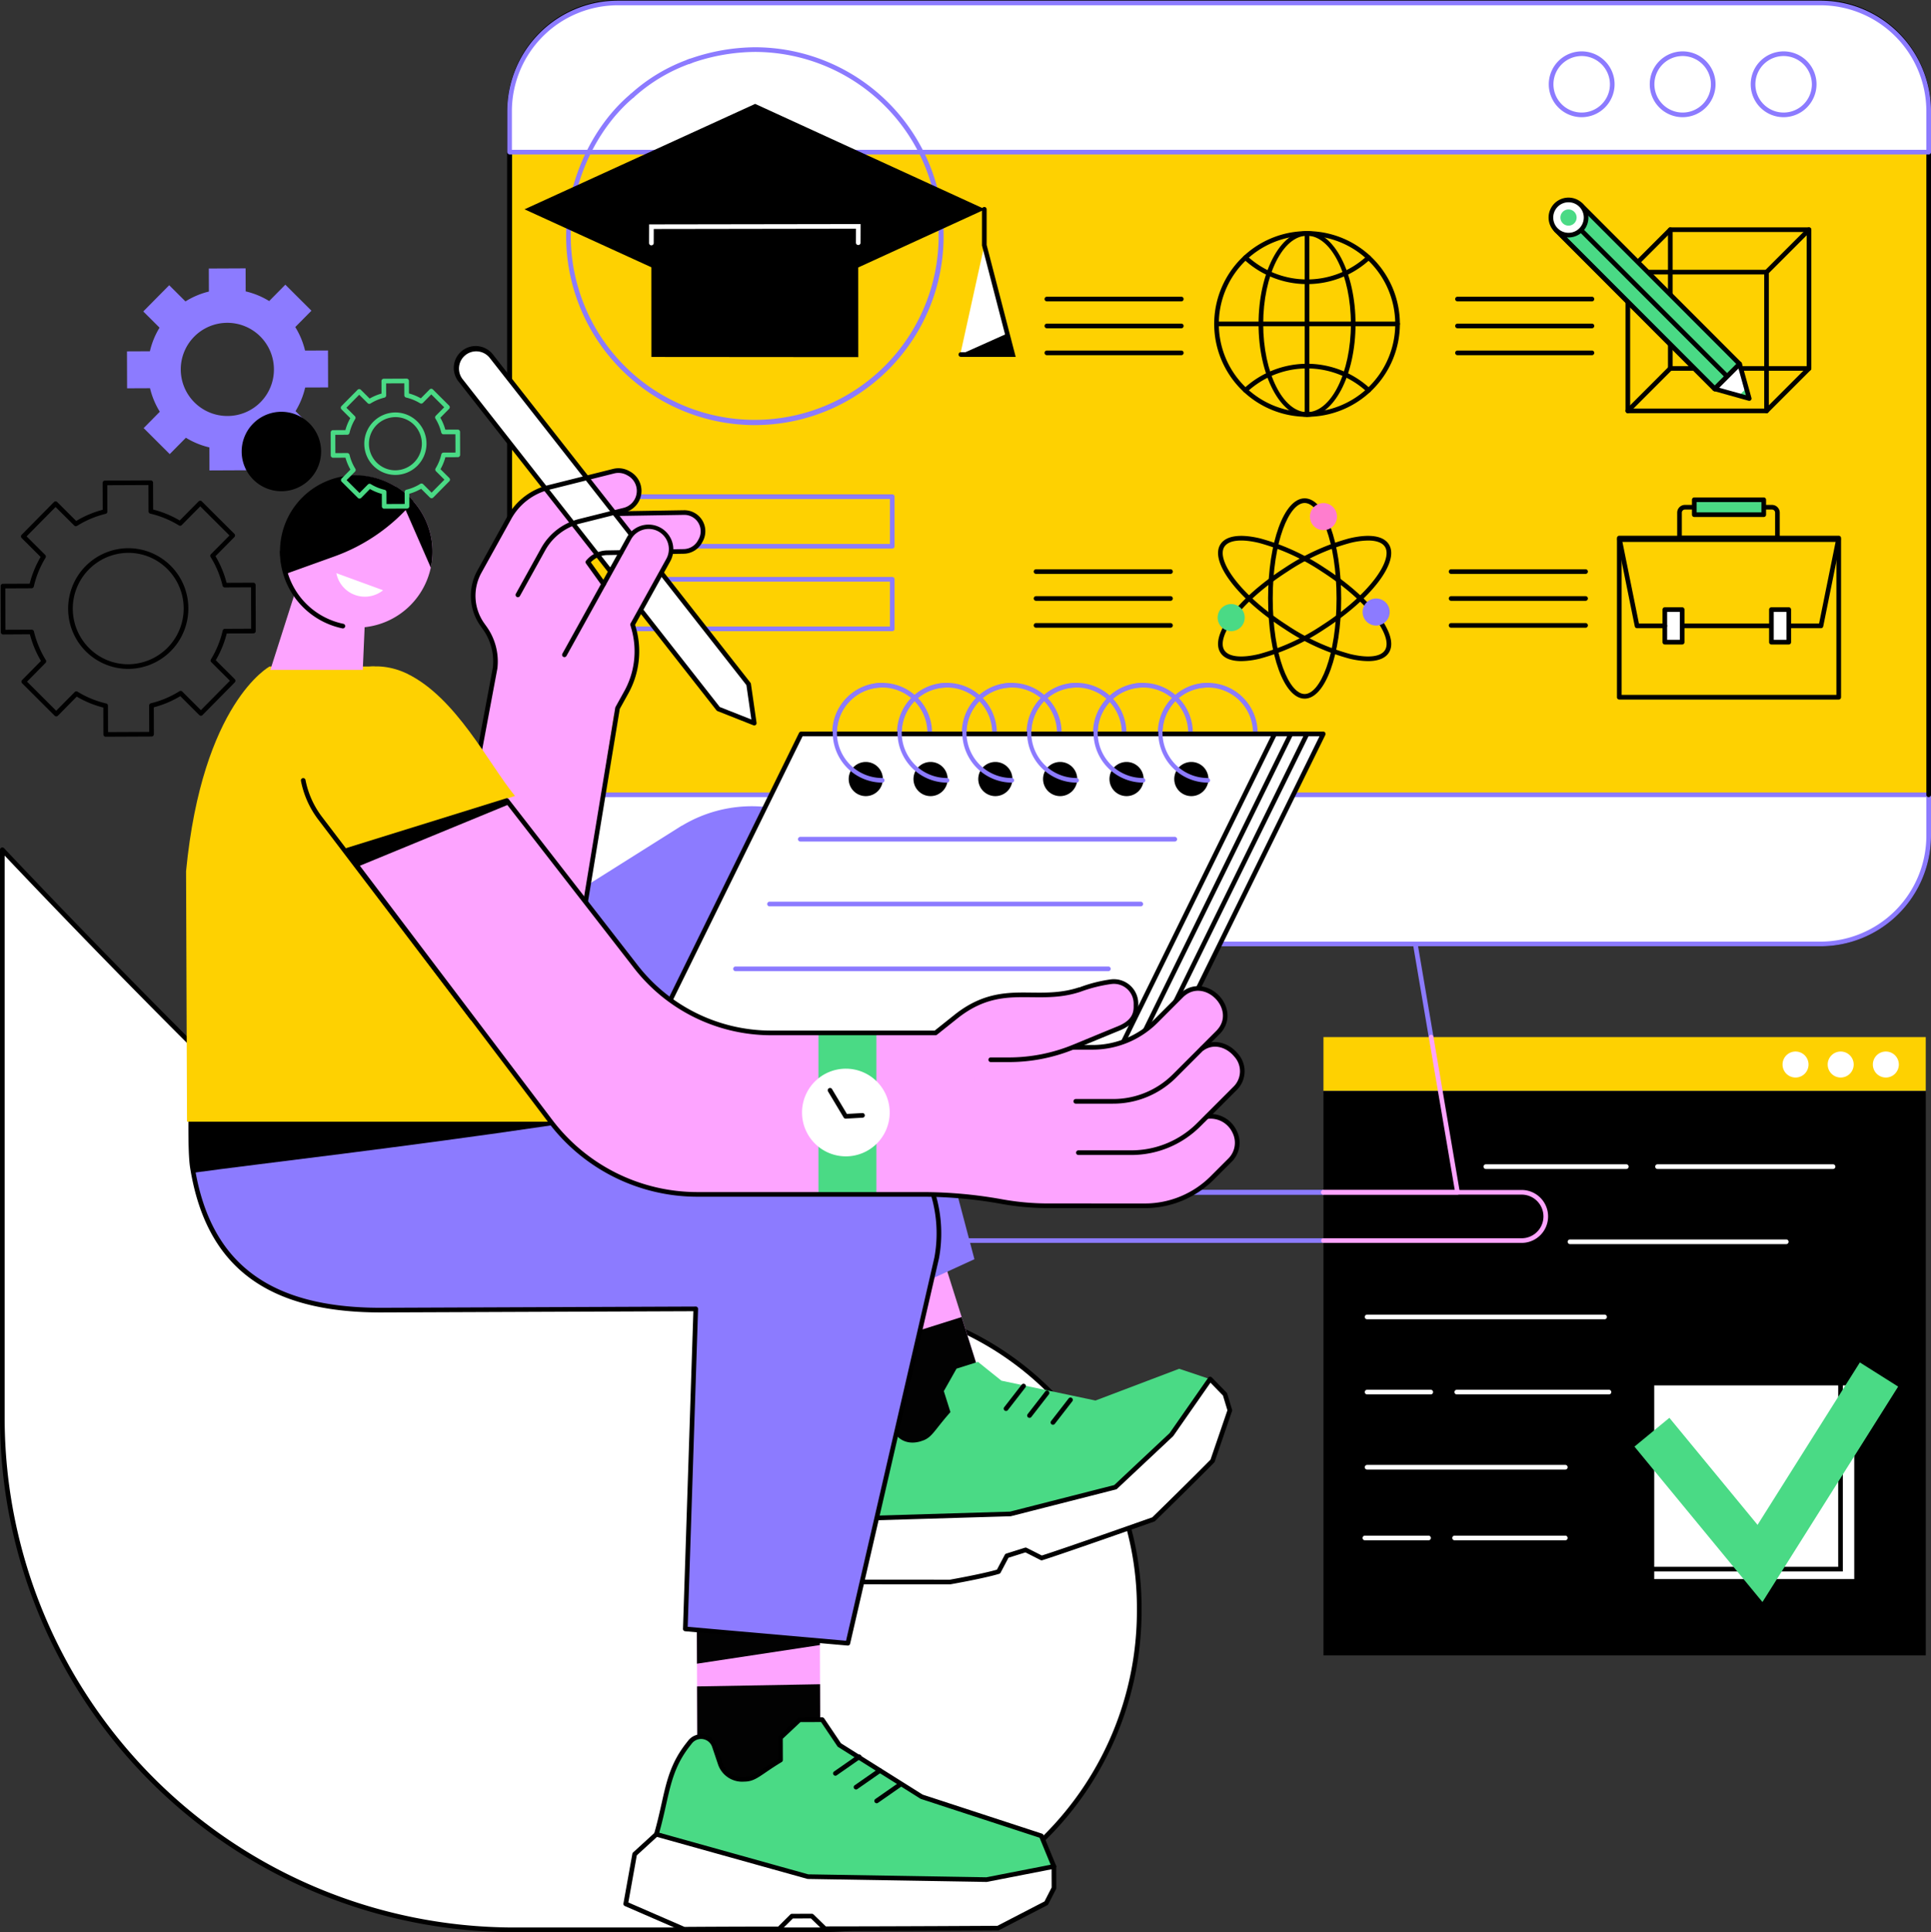 <svg id="img_manageAssignments" xmlns="http://www.w3.org/2000/svg" xmlns:xlink="http://www.w3.org/1999/xlink" width="440.932" height="441.14" viewBox="0 0 440.932 441.14">
  <rect x="0" y="0" width="440.932" height="441.14" fill="#333333" stroke="none"/>
  <defs>
    <clipPath id="clip-path">
      <rect id="Rectangle_2217" data-name="Rectangle 2217" width="440.932" height="441.14" fill="none"/>
    </clipPath>
  </defs>
  <g id="Group_5549" data-name="Group 5549" clip-path="url(#clip-path)">
    <path id="Path_20158" data-name="Path 20158" d="M.774,282.711V412.488a116.794,116.794,0,0,0,116.77,116.819H187.7a72.69,72.69,0,0,0,72.675-72.7v-.951a69.717,69.717,0,0,0-69.7-69.731H149.984a111.768,111.768,0,0,1-75.877-29.7C42.1,326.626.774,282.711.774,282.711" transform="translate(-0.243 -88.697)" fill="#fff"/>
    <path id="Path_20159" data-name="Path 20159" d="M187.463,529.595H117.3A117.326,117.326,0,0,1,0,412.245V282.468a.531.531,0,0,1,.918-.364c.413.439,41.68,44.241,73.308,73.482a110.937,110.937,0,0,0,75.517,29.562h40.693a70.327,70.327,0,0,1,70.233,70.262v.95a73.3,73.3,0,0,1-73.206,73.235M1.062,283.8V412.245A116.4,116.4,0,0,0,117.3,528.533h70.161a72.24,72.24,0,0,0,72.144-72.173v-.95a69.265,69.265,0,0,0-69.172-69.2H149.742a111.992,111.992,0,0,1-76.237-29.843C44.475,329.526,7.341,290.441,1.062,283.8" transform="translate(0 -88.454)"/>
    <path id="Path_20160" data-name="Path 20160" d="M194.251,215.761H468.9a24.7,24.7,0,0,0,24.7-24.7V25.472A24.7,24.7,0,0,0,468.9.773H194.251a24.7,24.7,0,0,0-24.7,24.7v165.59a24.7,24.7,0,0,0,24.7,24.7" transform="translate(-53.195 -0.243)" fill="#fed101"/>
    <path id="Path_20161" data-name="Path 20161" d="M468.655,216.049H194.009a25.259,25.259,0,0,1-25.23-25.23V25.23A25.259,25.259,0,0,1,194.009,0H468.655a25.259,25.259,0,0,1,25.23,25.23v165.59a25.258,25.258,0,0,1-25.23,25.23M194.009,1.062A24.2,24.2,0,0,0,169.841,25.23v165.59a24.2,24.2,0,0,0,24.169,24.169H468.655a24.2,24.2,0,0,0,24.169-24.169V25.23A24.2,24.2,0,0,0,468.655,1.062Z" transform="translate(-52.952)"/>
    <path id="Path_20162" data-name="Path 20162" d="M434.95,371.041H326.088a.531.531,0,0,1-.524-.62l9.632-56.707a.532.532,0,0,1,.524-.442h89.6a.532.532,0,0,1,.524.442l9.633,56.707a.532.532,0,0,1-.524.62M326.717,369.98h107.6l-9.453-55.645h-88.7Z" transform="translate(-102.14 -98.286)" fill="#8c7bff"/>
    <path id="Path_20163" data-name="Path 20163" d="M440.386,407.985H302.227a6.04,6.04,0,0,1,0-12.081H440.386a6.04,6.04,0,0,1,0,12.081M302.227,396.966a4.979,4.979,0,0,0,0,9.958H440.386a4.979,4.979,0,0,0,0-9.958Z" transform="translate(-92.928 -124.21)" fill="#8c7bff"/>
    <path id="Path_20164" data-name="Path 20164" d="M493.516,264.425H169.576l-.024.055v9.295a24.7,24.7,0,0,0,24.694,24.7H468.9a24.7,24.7,0,0,0,24.694-24.7v-9.35Z" transform="translate(-53.195 -82.96)" fill="#fff"/>
    <path id="Path_20165" data-name="Path 20165" d="M468.66,298.766H194a25.258,25.258,0,0,1-25.225-25.235v-9.295a.532.532,0,0,1,.044-.211l.024-.056a.531.531,0,0,1,.487-.319H493.354a.531.531,0,0,1,.53.531v9.35a25.258,25.258,0,0,1-25.225,25.235M169.841,264.713v8.819A24.2,24.2,0,0,0,194,297.705H468.66a24.2,24.2,0,0,0,24.164-24.174v-8.819Z" transform="translate(-52.952 -82.717)" fill="#8c7bff"/>
    <path id="Path_20166" data-name="Path 20166" d="M403.4,288.751a4.918,4.918,0,1,1,4.909-4.918,4.919,4.919,0,0,1-4.909,4.918m0-8.775a3.856,3.856,0,1,0,3.847,3.856,3.856,3.856,0,0,0-3.847-3.856" transform="translate(-125.023 -87.506)"/>
    <path id="Path_20167" data-name="Path 20167" d="M493.354,182a.53.53,0,0,1-.53-.53V25.235A24.2,24.2,0,0,0,468.66,1.062H194a24.2,24.2,0,0,0-24.163,24.174v156.23a.531.531,0,0,1-1.062,0V25.235A25.259,25.259,0,0,1,194,0H468.66a25.259,25.259,0,0,1,25.225,25.235v156.23a.53.53,0,0,1-.53.53" transform="translate(-52.952)"/>
    <path id="Path_20168" data-name="Path 20168" d="M493.516,35.04H169.576l-.024-.055V25.691A24.7,24.7,0,0,1,194.246.986H468.9a24.7,24.7,0,0,1,24.694,24.7v9.35Z" transform="translate(-53.195 -0.309)" fill="#fff"/>
    <path id="Path_20169" data-name="Path 20169" d="M493.354,35.329H169.334a.531.531,0,0,1-.487-.319l-.024-.056a.532.532,0,0,1-.044-.211V25.448A25.259,25.259,0,0,1,194,.213H468.66a25.259,25.259,0,0,1,25.225,25.235V34.8a.531.531,0,0,1-.53.531M169.841,34.267H492.824V25.448A24.2,24.2,0,0,0,468.66,1.275H194a24.2,24.2,0,0,0-24.163,24.174Z" transform="translate(-52.952 -0.067)" fill="#8c7bff"/>
    <path id="Path_20170" data-name="Path 20170" d="M210.146,28.475a.531.531,0,0,1-.352-.929,39.471,39.471,0,0,1,13.5-8.009.531.531,0,1,1,.366,1A38.471,38.471,0,0,0,210.5,28.342a.529.529,0,0,1-.351.133" transform="translate(-65.764 -6.119)" fill="#8c7bff"/>
    <path id="Path_20171" data-name="Path 20171" d="M231.432,102a43.144,43.144,0,0,1-43.059-43.132c0-12.233,5.8-25,14.768-32.516a.531.531,0,0,1,.682.814c-8.741,7.325-14.389,19.769-14.389,31.7a42,42,0,1,0,42-42.071,44.7,44.7,0,0,0-14.973,2.751.531.531,0,1,1-.365-1,45.779,45.779,0,0,1,15.338-2.816,43.132,43.132,0,0,1,0,86.264" transform="translate(-59.1 -4.938)" fill="#8c7bff"/>
    <path id="Path_20172" data-name="Path 20172" d="M279.7,58.631,227.191,82.7,174.53,58.631l52.662-24.067Z" transform="translate(-54.757 -10.844)"/>
    <path id="Path_20173" data-name="Path 20173" d="M263.983,105.2l-47.235-.038-.019-29.738,47.235.038Z" transform="translate(-67.996 -23.663)"/>
    <path id="Path_20174" data-name="Path 20174" d="M331.484,106.543H319.517l5.5-24.963Z" transform="translate(-100.245 -25.595)" fill="#fff"/>
    <path id="Path_20175" data-name="Path 20175" d="M331.99,103.083H319.474a.531.531,0,0,1,0-1.062h11.145L324.3,77.657V69.391a.531.531,0,1,1,1.062,0v8.13Z" transform="translate(-100.065 -21.604)"/>
    <path id="Path_20176" data-name="Path 20176" d="M330.265,110.941l-10.747,4.814h11.966Z" transform="translate(-100.245 -34.806)"/>
    <path id="Path_20177" data-name="Path 20177" d="M216.492,79.408h0a.531.531,0,0,1-.529-.533l.013-4.258,48.3-.075-.013,4.263a.531.531,0,0,1-.531.529h0a.53.53,0,0,1-.529-.532l.01-3.2-46.173.071-.01,3.2a.53.53,0,0,1-.53.529" transform="translate(-67.755 -23.387)" fill="#fff"/>
    <path id="Path_20178" data-name="Path 20178" d="M580.948,176.1H558.591a.53.53,0,0,1-.531-.53v-5.815a1.777,1.777,0,0,1,1.775-1.775h2.127a.53.53,0,1,1,0,1.061h-2.127a.714.714,0,0,0-.714.714v5.284h21.3v-5.284a.714.714,0,0,0-.714-.714h-1.88a.53.53,0,1,1,0-1.061h1.88a1.777,1.777,0,0,1,1.775,1.775v5.815a.53.53,0,0,1-.531.53" transform="translate(-175.085 -52.702)"/>
    <path id="Path_20179" data-name="Path 20179" d="M588.662,215.8H538.552a.531.531,0,0,1-.531-.53V179.278a.531.531,0,0,1,.531-.53h50.109a.531.531,0,0,1,.531.53v35.991a.531.531,0,0,1-.531.53m-49.579-1.061h49.049V179.81H539.083Z" transform="translate(-168.798 -56.08)"/>
    <path id="Path_20180" data-name="Path 20180" d="M579.853,208.519H559.478a.531.531,0,0,1,0-1.062h20.374a.531.531,0,0,1,0,1.062" transform="translate(-175.363 -65.087)"/>
    <rect id="Rectangle_2206" data-name="Rectangle 2206" width="3.965" height="7.436" transform="translate(380.151 139.183)" fill="#fff"/>
    <path id="Path_20181" data-name="Path 20181" d="M584.606,199.352h-7.353a.531.531,0,0,1,0-1.062h6.919l3.842-18.99H539.2l3.842,18.99h5.907a.531.531,0,0,1,0,1.062h-6.341a.531.531,0,0,1-.52-.425l-4.056-20.052a.53.53,0,0,1,.52-.635h50.11a.531.531,0,0,1,.52.635l-4.057,20.052a.531.531,0,0,1-.52.425" transform="translate(-168.798 -55.92)"/>
    <path id="Path_20182" data-name="Path 20182" d="M557.666,210.537H553.7a.53.53,0,0,1-.53-.53V202.57a.53.53,0,0,1,.53-.53h3.965a.531.531,0,0,1,.531.53v7.436a.531.531,0,0,1-.531.53m-3.433-1.061h2.9V203.1h-2.9Z" transform="translate(-173.551 -63.388)"/>
    <rect id="Rectangle_2207" data-name="Rectangle 2207" width="3.965" height="7.436" transform="translate(404.49 139.183)" fill="#fff"/>
    <rect id="Rectangle_2208" data-name="Rectangle 2208" width="15.862" height="3.407" transform="translate(386.878 114.105)" fill="#4ada85"/>
    <path id="Path_20183" data-name="Path 20183" d="M593.133,210.537h-3.965a.53.53,0,0,1-.53-.53V202.57a.53.53,0,0,1,.53-.53h3.965a.53.53,0,0,1,.531.53v7.436a.53.53,0,0,1-.531.53m-3.434-1.061h2.9V203.1h-2.9Z" transform="translate(-184.678 -63.388)"/>
    <path id="Path_20184" data-name="Path 20184" d="M579.367,169.966H563.505a.531.531,0,0,1-.531-.531v-3.407a.531.531,0,0,1,.531-.53h15.862a.53.53,0,0,1,.53.53v3.407a.531.531,0,0,1-.53.531M564.036,168.9h14.8v-2.346h-14.8Z" transform="translate(-176.626 -51.923)"/>
    <path id="Path_20185" data-name="Path 20185" d="M513.295,190.454h-30.7a.531.531,0,0,1,0-1.062h30.7a.531.531,0,0,1,0,1.062" transform="translate(-151.241 -59.419)"/>
    <path id="Path_20186" data-name="Path 20186" d="M513.295,199.406h-30.7a.531.531,0,0,1,0-1.062h30.7a.531.531,0,0,1,0,1.062" transform="translate(-151.241 -62.228)"/>
    <path id="Path_20187" data-name="Path 20187" d="M513.295,208.359h-30.7a.531.531,0,0,1,0-1.062h30.7a.531.531,0,0,1,0,1.062" transform="translate(-151.241 -65.037)"/>
    <path id="Path_20188" data-name="Path 20188" d="M573.074,122.5H541.4a.531.531,0,0,1-.531-.53V90.293a.531.531,0,0,1,.531-.53h31.671a.531.531,0,0,1,.531.53v31.679a.531.531,0,0,1-.531.53m-31.141-1.062h30.61V90.824h-30.61Z" transform="translate(-169.692 -28.162)"/>
    <path id="Path_20189" data-name="Path 20189" d="M587.2,108.379H555.523a.531.531,0,0,1-.531-.531V76.169a.53.53,0,0,1,.531-.53H587.2a.53.53,0,0,1,.531.53v31.679a.531.531,0,0,1-.531.531m-31.141-1.062h30.61V76.7h-30.61Z" transform="translate(-174.122 -23.731)"/>
    <path id="Path_20190" data-name="Path 20190" d="M587.553,86.394a.531.531,0,0,1-.375-.906l9.69-9.693a.531.531,0,0,1,.751.75l-9.69,9.693a.53.53,0,0,1-.375.156" transform="translate(-184.171 -23.731)"/>
    <path id="Path_20191" data-name="Path 20191" d="M587.553,132.554a.531.531,0,0,1-.375-.906l9.69-9.692a.531.531,0,0,1,.751.75l-9.69,9.692a.53.53,0,0,1-.375.156" transform="translate(-184.171 -38.213)"/>
    <path id="Path_20192" data-name="Path 20192" d="M541.4,86.394a.531.531,0,0,1-.375-.906l9.69-9.693a.531.531,0,0,1,.751.75l-9.69,9.693a.53.53,0,0,1-.375.156" transform="translate(-169.692 -23.731)"/>
    <path id="Path_20193" data-name="Path 20193" d="M541.4,132.554a.531.531,0,0,1-.375-.906l9.69-9.692a.531.531,0,0,1,.751.75l-9.69,9.692a.53.53,0,0,1-.375.156" transform="translate(-169.692 -38.213)"/>
    <rect id="Rectangle_2209" data-name="Rectangle 2209" width="8.033" height="51.277" transform="translate(355.314 52.512) rotate(-44.979)" fill="#4ada85"/>
    <path id="Path_20194" data-name="Path 20194" d="M553.751,110.486h0a.532.532,0,0,1-.375-.156L517.14,74.049a.53.53,0,0,1,0-.751l5.682-5.677a.532.532,0,0,1,.375-.156h0a.532.532,0,0,1,.375.156L559.81,103.9a.531.531,0,0,1,0,.75l-5.683,5.679a.531.531,0,0,1-.375.156M518.266,73.674l35.486,35.53,4.932-4.928L523.2,68.746Z" transform="translate(-162.198 -21.166)"/>
    <path id="Path_20195" data-name="Path 20195" d="M553.752,113.081a.532.532,0,0,1-.376-.156L517.14,76.645a.531.531,0,0,1,.752-.751l36.237,36.281a.531.531,0,0,1-.376.906" transform="translate(-162.198 -23.762)"/>
    <path id="Path_20196" data-name="Path 20196" d="M557.892,108.944a.532.532,0,0,1-.376-.156L521.28,72.508a.531.531,0,1,1,.751-.751l36.237,36.281a.531.531,0,0,1-.376.906" transform="translate(-163.497 -22.464)"/>
    <path id="Path_20197" data-name="Path 20197" d="M570.561,126.784l5.683-5.678,2.187,7.874Z" transform="translate(-179.007 -37.995)" fill="#fff"/>
    <path id="Path_20198" data-name="Path 20198" d="M578.607,130.85l1.7-1.694.653,2.35Z" transform="translate(-181.531 -40.521)" fill="#4ada85"/>
    <path id="Path_20199" data-name="Path 20199" d="M522.9,67.7a4.017,4.017,0,1,0,0,5.681,4.015,4.015,0,0,0,0-5.681" transform="translate(-161.903 -20.87)" fill="#fff"/>
    <path id="Path_20200" data-name="Path 20200" d="M519.822,74.844h0a4.548,4.548,0,0,1,0-9.1h0a4.548,4.548,0,0,1,0,9.1m0-8.034a3.486,3.486,0,0,0,0,6.972h0a3.486,3.486,0,0,0,0-6.972Z" transform="translate(-161.662 -20.628)"/>
    <path id="Path_20201" data-name="Path 20201" d="M522.362,70.222a1.849,1.849,0,1,0,0,2.615,1.848,1.848,0,0,0,0-2.615" transform="translate(-162.894 -21.861)" fill="#4ada85"/>
    <path id="Path_20202" data-name="Path 20202" d="M578.188,129.268a.53.53,0,0,1-.142-.019l-7.871-2.2a.53.53,0,0,1-.233-.887l5.682-5.678a.531.531,0,0,1,.887.233L578.7,128.6a.531.531,0,0,1-.512.673m-6.852-2.993,6.089,1.7-1.692-6.093Z" transform="translate(-178.764 -37.753)"/>
    <path id="Path_20203" data-name="Path 20203" d="M515.418,99.781h-30.7a.531.531,0,0,1,0-1.062h30.7a.531.531,0,0,1,0,1.062" transform="translate(-151.907 -30.972)"/>
    <path id="Path_20204" data-name="Path 20204" d="M515.418,108.734h-30.7a.531.531,0,0,1,0-1.062h30.7a.531.531,0,0,1,0,1.062" transform="translate(-151.907 -33.781)"/>
    <path id="Path_20205" data-name="Path 20205" d="M515.418,117.687h-30.7a.531.531,0,0,1,0-1.062h30.7a.531.531,0,0,1,0,1.062" transform="translate(-151.907 -36.59)"/>
    <path id="Path_20206" data-name="Path 20206" d="M430.287,211.532c-4.681,0-8.347-10.046-8.347-22.87s3.666-22.869,8.347-22.869,8.347,10.046,8.347,22.869-3.666,22.87-8.347,22.87m0-44.677c-3.519,0-7.286,8.763-7.286,21.807s3.768,21.808,7.286,21.808,7.286-8.763,7.286-21.808-3.768-21.807-7.286-21.807" transform="translate(-132.379 -52.016)"/>
    <path id="Path_20207" data-name="Path 20207" d="M439.539,206.879a18.77,18.77,0,0,1-4.315-.581,50.175,50.175,0,0,1-14.68-6.7c-10.779-6.944-17.238-15.466-14.7-19.4,1.261-1.959,4.48-2.432,9.061-1.335a50.177,50.177,0,0,1,14.681,6.7c10.779,6.944,17.238,15.466,14.7,19.4-.816,1.269-2.453,1.915-4.747,1.915m-18.42-8.169a49.129,49.129,0,0,0,14.353,6.557c4.049.971,6.937.652,7.922-.877,1.905-2.959-3.421-10.872-14.386-17.934a49.1,49.1,0,0,0-14.353-6.557c-4.051-.972-6.937-.653-7.921.876-1.905,2.959,3.421,10.872,14.386,17.935" transform="translate(-127.155 -55.935)"/>
    <path id="Path_20208" data-name="Path 20208" d="M410.587,206.878c-2.295,0-3.93-.646-4.747-1.915-2.535-3.935,3.923-12.457,14.7-19.4a50.183,50.183,0,0,1,14.68-6.7c4.581-1.1,7.8-.626,9.062,1.335,2.534,3.936-3.924,12.458-14.7,19.4a50.157,50.157,0,0,1-14.681,6.7,18.751,18.751,0,0,1-4.315.58m28.964-27.533a17.815,17.815,0,0,0-4.08.553,49.1,49.1,0,0,0-14.353,6.557c-10.965,7.063-16.291,14.976-14.386,17.935.985,1.528,3.873,1.848,7.922.876a49.1,49.1,0,0,0,14.353-6.557c10.965-7.063,16.291-14.976,14.386-17.935-.609-.946-1.948-1.429-3.842-1.429M429.3,199.156h0Z" transform="translate(-127.155 -55.935)"/>
    <path id="Path_20209" data-name="Path 20209" d="M442.04,170.463a3.089,3.089,0,1,1-3.089-3.09,3.089,3.089,0,0,1,3.089,3.09" transform="translate(-136.746 -52.511)" fill="#ff7dce"/>
    <path id="Path_20210" data-name="Path 20210" d="M411.338,204.062a3.089,3.089,0,1,1-3.089-3.09,3.089,3.089,0,0,1,3.089,3.09" transform="translate(-127.114 -63.053)" fill="#4ada85"/>
    <path id="Path_20211" data-name="Path 20211" d="M459.57,202.208a3.089,3.089,0,1,1-3.089-3.09,3.089,3.089,0,0,1,3.089,3.09" transform="translate(-142.246 -62.471)" fill="#8c7bff"/>
    <path id="Path_20212" data-name="Path 20212" d="M375.189,190.454h-30.7a.531.531,0,0,1,0-1.062h30.7a.531.531,0,0,1,0,1.062" transform="translate(-107.912 -59.419)"/>
    <path id="Path_20213" data-name="Path 20213" d="M375.189,199.406h-30.7a.531.531,0,0,1,0-1.062h30.7a.531.531,0,0,1,0,1.062" transform="translate(-107.912 -62.228)"/>
    <path id="Path_20214" data-name="Path 20214" d="M375.189,208.359h-30.7a.531.531,0,0,1,0-1.062h30.7a.531.531,0,0,1,0,1.062" transform="translate(-107.912 -65.037)"/>
    <path id="Path_20215" data-name="Path 20215" d="M425.206,119.282a21.2,21.2,0,1,1,21.2-21.2,21.228,21.228,0,0,1-21.2,21.2m0-41.347a20.142,20.142,0,1,0,20.142,20.142,20.165,20.165,0,0,0-20.142-20.142" transform="translate(-126.751 -24.118)"/>
    <path id="Path_20216" data-name="Path 20216" d="M429.838,119.282c-6.106,0-11.073-9.512-11.073-21.2s4.967-21.2,11.073-21.2,11.073,9.512,11.073,21.2-4.967,21.2-11.073,21.2m0-41.347c-5.52,0-10.011,9.035-10.011,20.142s4.491,20.142,10.011,20.142,10.012-9.036,10.012-20.142-4.492-20.142-10.012-20.142" transform="translate(-131.382 -24.118)"/>
    <path id="Path_20217" data-name="Path 20217" d="M428.228,91.507A21.13,21.13,0,0,1,413.8,85.844a.53.53,0,0,1,.722-.778,20.143,20.143,0,0,0,27.405,0,.531.531,0,0,1,.723.778,21.131,21.131,0,0,1-14.425,5.663" transform="translate(-129.773 -26.644)"/>
    <path id="Path_20218" data-name="Path 20218" d="M414.164,127.611a.531.531,0,0,1-.361-.92,21.2,21.2,0,0,1,28.85,0,.531.531,0,0,1-.723.778,20.144,20.144,0,0,0-27.405,0,.528.528,0,0,1-.361.142" transform="translate(-129.773 -37.971)"/>
    <path id="Path_20219" data-name="Path 20219" d="M445.879,108.06H404.533a.531.531,0,1,1,0-1.062h41.346a.531.531,0,0,1,0,1.062" transform="translate(-126.751 -33.569)"/>
    <path id="Path_20220" data-name="Path 20220" d="M434.658,119.282a.53.53,0,0,1-.531-.53V77.405a.53.53,0,1,1,1.061,0v41.347a.53.53,0,0,1-.53.53" transform="translate(-136.202 -24.118)"/>
    <path id="Path_20221" data-name="Path 20221" d="M378.789,99.781h-30.7a.531.531,0,0,1,0-1.062h30.7a.531.531,0,0,1,0,1.062" transform="translate(-109.041 -30.972)"/>
    <path id="Path_20222" data-name="Path 20222" d="M378.789,108.734h-30.7a.531.531,0,0,1,0-1.062h30.7a.531.531,0,0,1,0,1.062" transform="translate(-109.041 -33.781)"/>
    <path id="Path_20223" data-name="Path 20223" d="M378.789,117.687h-30.7a.531.531,0,0,1,0-1.062h30.7a.531.531,0,0,1,0,1.062" transform="translate(-109.041 -36.59)"/>
    <path id="Path_20224" data-name="Path 20224" d="M268.526,176.847H207.034a.531.531,0,0,1-.53-.531V164.99a.53.53,0,0,1,.53-.53h61.492a.53.53,0,0,1,.53.53v11.325a.531.531,0,0,1-.53.531m-60.961-1.062H268V165.522h-60.43Z" transform="translate(-64.788 -51.597)" fill="#8c7bff"/>
    <path id="Path_20225" data-name="Path 20225" d="M268.526,204.334H207.034a.53.53,0,0,1-.53-.53V192.478a.531.531,0,0,1,.53-.531h61.492a.531.531,0,0,1,.53.531V203.8a.53.53,0,0,1-.53.53m-60.961-1.062H268V193.009h-60.43Z" transform="translate(-64.788 -60.221)" fill="#8c7bff"/>
    <rect id="Rectangle_2210" data-name="Rectangle 2210" width="25.9" height="54.717" transform="translate(186.284 281.228) rotate(-17.516)" fill="#fda4ff"/>
    <path id="Path_20226" data-name="Path 20226" d="M299.764,409.848l-21.918,16.627-6.378-20.25,24.7-7.795Z" transform="translate(-85.17 -125.003)" fill="#020202"/>
    <rect id="Rectangle_2211" data-name="Rectangle 2211" width="25.901" height="26.121" transform="translate(194.882 308.5) rotate(-17.516)" fill="#020202"/>
    <path id="Path_20227" data-name="Path 20227" d="M284.244,488.87c-.2-9.131-1.97-14.142.828-21.471l.244-.64a3.157,3.157,0,0,1,5.507-.727l2.464,3.4c2.394,3.307,6.133,1.7,6.188,1.7,2.307-.728,2.731-2.321,6.5-6.57l-1.508-4.789,2.9-5.134,4.894-1.545,5.356,4.294,21.479,4.531,19.114-7.252,7.062,2.372-1.864,9.35-22,21.78-22.585,2.188Z" transform="translate(-88.948 -142.155)" fill="#4ada85"/>
    <path id="Path_20228" data-name="Path 20228" d="M279.714,496.383l3.339-5.721L318.47,489.6l23.981-6.112,12.788-12,8.846-12.689,3.388,3.482,1.109,3.66L364.624,477.5s-4.465,4.561-13.472,13.339c0,0-20.327,7.193-25.545,8.824l-3.651-1.849-4.283,1.351-1.9,3.6c-3.491,1.056-11.056,2.378-11.056,2.378l-22.938-.016Z" transform="translate(-87.757 -143.945)" fill="#fff"/>
    <path id="Path_20229" data-name="Path 20229" d="M304.472,505.437l-22.938-.016a.53.53,0,0,1-.516-.409l-2.064-8.75a.532.532,0,0,1,.058-.389l3.339-5.722a.531.531,0,0,1,.443-.263l35.358-1.055,23.793-6.064L354.592,470.9l8.814-12.643a.531.531,0,0,1,.393-.225.537.537,0,0,1,.423.159l3.389,3.481a.537.537,0,0,1,.128.216l1.108,3.659a.533.533,0,0,1-.005.326l-3.959,11.555a.531.531,0,0,1-.123.2c-.045.046-4.572,4.666-13.48,13.348a.523.523,0,0,1-.194.12c-.2.072-20.4,7.215-25.563,8.831a.53.53,0,0,1-.4-.033l-3.458-1.752-3.868,1.221-1.8,3.409a.533.533,0,0,1-.316.26c-3.481,1.053-10.809,2.338-11.119,2.392a.512.512,0,0,1-.091.008m-22.517-1.077,22.471.015c.62-.109,7.375-1.31,10.737-2.292l1.8-3.4a.533.533,0,0,1,.309-.259l4.283-1.352a.532.532,0,0,1,.4.033l3.459,1.751c5.245-1.659,23.612-8.149,25.211-8.714,8.184-7.979,12.642-12.5,13.3-13.164l3.864-11.279-1.021-3.372-2.85-2.929-8.479,12.162a.518.518,0,0,1-.072.083l-12.787,12a.538.538,0,0,1-.233.127l-23.981,6.112a.547.547,0,0,1-.115.016l-35.122,1.049-3.085,5.284Z" transform="translate(-87.514 -143.703)"/>
    <path id="Path_20230" data-name="Path 20230" d="M278.218,477.55a.537.537,0,0,1-.235-.055c-.922-.457-9.05-4.515-10.52-6.327a4.667,4.667,0,1,1,7.246-5.885c1.47,1.812,3.766,10.608,4.024,11.6a.531.531,0,0,1-.514.664m-7.139-12.934a3.575,3.575,0,0,0-2.265.808,3.615,3.615,0,0,0-.526,5.076c.986,1.215,6.205,4.029,9.115,5.515-.855-3.155-2.533-8.848-3.519-10.063a3.577,3.577,0,0,0-2.425-1.315,3.712,3.712,0,0,0-.38-.02" transform="translate(-83.587 -145.435)"/>
    <path id="Path_20231" data-name="Path 20231" d="M334.5,466.582a.53.53,0,0,1-.419-.856l4-5.155a.531.531,0,1,1,.839.651l-4,5.156a.531.531,0,0,1-.42.205" transform="translate(-104.779 -144.434)"/>
    <path id="Path_20232" data-name="Path 20232" d="M342.307,468.879a.53.53,0,0,1-.419-.856l4-5.156a.531.531,0,1,1,.839.651l-4,5.156a.531.531,0,0,1-.42.205" transform="translate(-107.228 -145.154)"/>
    <path id="Path_20233" data-name="Path 20233" d="M350.114,471.176a.53.53,0,0,1-.419-.856l4-5.155a.531.531,0,1,1,.839.651l-4,5.156a.531.531,0,0,1-.42.205" transform="translate(-109.678 -145.875)"/>
    <path id="Path_20234" data-name="Path 20234" d="M177.779,272.684l-.019-.023L70.375,340.274l2.36,23.2c18,15.894,39.834,17.716,59.839,4.442l50.088-40.685,27.846,60.06,34.076-15.637L222.218,287.04a30.919,30.919,0,0,0-44.439-14.355" transform="translate(-22.079 -84.15)" fill="#8c7bff"/>
    <rect id="Rectangle_2212" data-name="Rectangle 2212" width="28.084" height="57.063" transform="translate(159.048 351.118) rotate(-0.203)" fill="#fda4ff"/>
    <path id="Path_20235" data-name="Path 20235" d="M259.928,536.069l-28.068,4.256-.106-28.732,28.083-.1Z" transform="translate(-72.71 -160.475)" fill="#020202"/>
    <path id="Path_20236" data-name="Path 20236" d="M231.937,560.848l28.083-.5.087,23.533-28.084.1Z" transform="translate(-72.767 -175.804)" fill="#020202"/>
    <path id="Path_20237" data-name="Path 20237" d="M226.085,577.227l-.429.546c-4.914,6.25-4.708,11.636-7.264,20.534l33.026,11.881,49.34.443,8.411-4.987-2.874-6.992-27.319-8.93L260.17,577.907l-3.892-5.773-5.2.019-4.352,4.095.019,5.092c-4.927,2.976-5.816,4.389-8.269,4.4-.053-.016-4.155.409-5.478-3.514l-1.361-4.038a3.2,3.2,0,0,0-5.549-.958" transform="translate(-68.518 -179.5)" fill="#4ada85"/>
    <path id="Path_20238" data-name="Path 20238" d="M300.516,610.918h0l-49.339-.443a.519.519,0,0,1-.175-.031l-33.027-11.881a.531.531,0,0,1-.331-.646c.728-2.533,1.241-4.829,1.694-6.854,1.163-5.2,2.081-9.307,5.663-13.862l.429-.546a3.731,3.731,0,0,1,6.469,1.117l1.361,4.038a4.688,4.688,0,0,0,4.9,3.154c.03,0,.058,0,.087,0,1.482-.009,2.346-.6,4.234-1.888.9-.613,2-1.37,3.492-2.277l-.018-4.792a.53.53,0,0,1,.167-.389l4.352-4.094a.528.528,0,0,1,.362-.144l5.2-.018h0a.529.529,0,0,1,.44.234l3.829,5.68L278.959,589l27.258,8.91a.531.531,0,0,1,.326.3l2.874,6.992a.531.531,0,0,1-.22.658l-8.411,4.987a.527.527,0,0,1-.27.074m-49.245-1.5,49.1.44,7.889-4.677-2.606-6.341-27.086-8.854a.532.532,0,0,1-.118-.055l-18.8-11.815a.525.525,0,0,1-.158-.153l-3.734-5.537-4.71.017-4.032,3.793.018,4.862a.531.531,0,0,1-.256.457c-1.594.961-2.762,1.76-3.7,2.4-1.951,1.333-3.026,2.066-4.842,2.073h-.014a5.8,5.8,0,0,1-5.969-3.875l-1.361-4.038a2.669,2.669,0,0,0-4.629-.8l-.429.546c-3.433,4.365-4.328,8.369-5.461,13.438-.428,1.912-.909,4.063-1.575,6.437Zm-25.429-32.431h0Z" transform="translate(-68.275 -179.258)"/>
    <path id="Path_20239" data-name="Path 20239" d="M305.971,617.609l-15.382,3.006-40.791-.679-34.6-9.663-4.955,4.531L208.2,626.152l13.317,5.792s9.565-.076,21.705-.077l2.925-2.913,4.553-.016,2.978,2.892c18.974-.015,39.522-.14,39.522-.14l11.021-5.7,1.769-3.449Z" transform="translate(-65.321 -191.466)" fill="#fff"/>
    <path id="Path_20240" data-name="Path 20240" d="M221.275,632.232a.538.538,0,0,1-.212-.044L207.745,626.4a.531.531,0,0,1-.311-.58l2.04-11.349a.534.534,0,0,1,.164-.3l4.955-4.531a.53.53,0,0,1,.5-.119l34.539,9.645,40.667.676,15.327-2.994a.53.53,0,0,1,.632.519l.019,4.928a.529.529,0,0,1-.059.244l-1.768,3.45a.528.528,0,0,1-.228.229l-11.021,5.7a.537.537,0,0,1-.241.06c-.205,0-20.766.124-39.525.139a.53.53,0,0,1-.37-.15l-2.823-2.741-4.118.015L243.355,632a.531.531,0,0,1-.374.154c-12,0-21.606.076-21.7.077Zm-12.721-6.642,12.83,5.579c1.107-.009,10.177-.074,21.378-.076l2.77-2.757a.526.526,0,0,1,.373-.154l4.553-.017h0a.535.535,0,0,1,.37.15l2.824,2.742c17.923-.016,37.414-.129,39.176-.139l10.756-5.568,1.632-3.183-.016-4.157-14.752,2.882a.492.492,0,0,1-.11.01l-40.791-.679a.494.494,0,0,1-.134-.02l-34.321-9.584-4.605,4.211Z" transform="translate(-65.077 -191.223)"/>
    <path id="Path_20241" data-name="Path 20241" d="M277.718,588.564a.531.531,0,0,1-.3-.966l5.426-3.783a.531.531,0,1,1,.607.871l-5.426,3.783a.525.525,0,0,1-.3.1" transform="translate(-86.964 -183.135)"/>
    <path id="Path_20242" data-name="Path 20242" d="M284.585,593.144a.531.531,0,0,1-.3-.966l5.426-3.783a.531.531,0,1,1,.607.871l-5.426,3.783a.525.525,0,0,1-.3.1" transform="translate(-89.119 -184.572)"/>
    <path id="Path_20243" data-name="Path 20243" d="M291.452,597.723a.531.531,0,0,1-.3-.966l5.426-3.783a.531.531,0,1,1,.607.871l-5.426,3.783a.525.525,0,0,1-.3.1" transform="translate(-91.273 -186.009)"/>
    <path id="Path_20244" data-name="Path 20244" d="M233.882,401.8a30.955,30.955,0,0,0-29.117-36.542l0-.03H63.487l-.21,15.079c6.5,27.126,19.517,33.4,43.519,33.4l71.929-.281-2.387,73.07,37.116,3.27,17.346-74.7Z" transform="translate(-19.852 -114.586)" fill="#8c7bff"/>
    <path id="Path_20245" data-name="Path 20245" d="M213.269,489.281l-.047,0-37.116-3.269a.531.531,0,0,1-.484-.546l2.369-72.521-71.379.279c-26.086,0-39.921-10.508-43.54-33.072-.666-4.148-.273-17.1-.257-17.647a.531.531,0,0,1,.53-.514h.017a.53.53,0,0,1,.514.546c0,.133-.407,13.4.243,17.445,3.522,21.954,17.023,32.179,42.49,32.179l71.928-.281a.473.473,0,0,1,.383.161.531.531,0,0,1,.15.387L176.7,485l36.156,3.185,20.178-87.516a30.425,30.425,0,0,0-28.621-35.893.519.519,0,0,1-.154-.03h-82.64a.531.531,0,1,1,0-1.062h82.813a.524.524,0,0,1,.2.038,31.486,31.486,0,0,1,29.443,37.161L213.786,488.87a.531.531,0,0,1-.517.412" transform="translate(-19.666 -113.57)"/>
    <path id="Path_20246" data-name="Path 20246" d="M64.055,382.927c14.639-2.012,47.258-5.712,82.216-10.888l-4.288-4.958H63.461s.582,15.477.594,15.846" transform="translate(-19.91 -115.167)"/>
    <path id="Path_20247" data-name="Path 20247" d="M288.329,249.971a11.391,11.391,0,1,1,11.387-11.391,11.4,11.4,0,0,1-11.387,11.391m0-21.72a10.329,10.329,0,1,0,10.325,10.329,10.339,10.339,0,0,0-10.325-10.329" transform="translate(-86.888 -71.278)" fill="#8c7bff"/>
    <path id="Path_20248" data-name="Path 20248" d="M309.886,249.971a11.391,11.391,0,1,1,11.386-11.391,11.4,11.4,0,0,1-11.386,11.391m0-21.72a10.329,10.329,0,1,0,10.325,10.329,10.339,10.339,0,0,0-10.325-10.329" transform="translate(-93.651 -71.278)" fill="#8c7bff"/>
    <path id="Path_20249" data-name="Path 20249" d="M331.444,249.971a11.391,11.391,0,1,1,11.386-11.391,11.4,11.4,0,0,1-11.386,11.391m0-21.72a10.329,10.329,0,1,0,10.325,10.329,10.339,10.339,0,0,0-10.325-10.329" transform="translate(-100.414 -71.278)" fill="#8c7bff"/>
    <path id="Path_20250" data-name="Path 20250" d="M353,249.971a11.391,11.391,0,1,1,11.386-11.391A11.4,11.4,0,0,1,353,249.971m0-21.72a10.329,10.329,0,1,0,10.325,10.329A10.339,10.339,0,0,0,353,228.251" transform="translate(-107.178 -71.278)" fill="#8c7bff"/>
    <path id="Path_20251" data-name="Path 20251" d="M375.1,249.971a11.391,11.391,0,1,1,11.386-11.391A11.4,11.4,0,0,1,375.1,249.971m0-21.72a10.329,10.329,0,1,0,10.324,10.329A10.339,10.339,0,0,0,375.1,228.251" transform="translate(-114.111 -71.278)" fill="#8c7bff"/>
    <path id="Path_20252" data-name="Path 20252" d="M396.656,249.971a11.391,11.391,0,1,1,11.386-11.391,11.4,11.4,0,0,1-11.386,11.391m0-21.72a10.329,10.329,0,1,0,10.325,10.329,10.339,10.339,0,0,0-10.325-10.329" transform="translate(-120.874 -71.278)" fill="#8c7bff"/>
    <path id="Path_20253" data-name="Path 20253" d="M223.446,326.942H331.573l40.684-82.765H264.13Z" transform="translate(-70.103 -76.608)" fill="#fff"/>
    <path id="Path_20254" data-name="Path 20254" d="M331.331,327.23H223.2a.531.531,0,0,1-.476-.765L263.411,243.7a.53.53,0,0,1,.476-.3H372.015a.531.531,0,0,1,.476.765l-40.684,82.766a.53.53,0,0,1-.476.3m-107.275-1.062H331l40.162-81.7H264.218Z" transform="translate(-69.861 -76.364)"/>
    <path id="Path_20255" data-name="Path 20255" d="M218.056,326.942H326.184l40.684-82.765H258.741Z" transform="translate(-68.413 -76.608)" fill="#fff"/>
    <path id="Path_20256" data-name="Path 20256" d="M325.941,327.23H217.813a.531.531,0,0,1-.476-.765L258.021,243.7a.531.531,0,0,1,.476-.3H366.625a.531.531,0,0,1,.476.765l-40.684,82.766a.53.53,0,0,1-.476.3m-107.275-1.062H325.611l40.162-81.7H258.828Z" transform="translate(-68.17 -76.364)"/>
    <path id="Path_20257" data-name="Path 20257" d="M212.667,326.942H320.794l40.684-82.765H253.351Z" transform="translate(-66.722 -76.608)" fill="#fff"/>
    <path id="Path_20258" data-name="Path 20258" d="M320.552,327.23H212.424a.531.531,0,0,1-.476-.765L252.632,243.7a.53.53,0,0,1,.476-.3H361.236a.531.531,0,0,1,.476.765l-40.684,82.766a.53.53,0,0,1-.476.3m-107.275-1.062H320.222l40.162-81.7H253.439Z" transform="translate(-66.479 -76.364)"/>
    <path id="Path_20259" data-name="Path 20259" d="M207.277,326.942H315.4l40.684-82.765H247.962Z" transform="translate(-65.031 -76.608)" fill="#fff"/>
    <path id="Path_20260" data-name="Path 20260" d="M315.162,327.23H207.034a.531.531,0,0,1-.476-.765L247.242,243.7a.531.531,0,0,1,.476-.3H355.846a.531.531,0,0,1,.476.765l-40.684,82.766a.53.53,0,0,1-.476.3m-107.275-1.062H314.832l40.162-81.7H248.049Z" transform="translate(-64.788 -76.364)"/>
    <path id="Path_20261" data-name="Path 20261" d="M290.193,257.4a3.9,3.9,0,1,1-3.9-3.9,3.9,3.9,0,0,1,3.9,3.9" transform="translate(-88.597 -79.532)"/>
    <path id="Path_20262" data-name="Path 20262" d="M311.75,257.4a3.9,3.9,0,1,1-3.9-3.9,3.9,3.9,0,0,1,3.9,3.9" transform="translate(-95.36 -79.532)"/>
    <path id="Path_20263" data-name="Path 20263" d="M333.308,257.4a3.9,3.9,0,1,1-3.9-3.9,3.9,3.9,0,0,1,3.9,3.9" transform="translate(-102.124 -79.532)"/>
    <path id="Path_20264" data-name="Path 20264" d="M354.866,257.4a3.9,3.9,0,1,1-3.9-3.9,3.9,3.9,0,0,1,3.9,3.9" transform="translate(-108.887 -79.532)"/>
    <path id="Path_20265" data-name="Path 20265" d="M376.962,257.4a3.9,3.9,0,1,1-3.9-3.9,3.9,3.9,0,0,1,3.9,3.9" transform="translate(-115.82 -79.532)"/>
    <path id="Path_20266" data-name="Path 20266" d="M398.52,257.4a3.9,3.9,0,1,1-3.9-3.9,3.9,3.9,0,0,1,3.9,3.9" transform="translate(-122.583 -79.532)"/>
    <path id="Path_20267" data-name="Path 20267" d="M288.329,249.97a11.391,11.391,0,0,1,0-22.781.53.53,0,1,1,0,1.061,10.329,10.329,0,0,0,0,20.659.531.531,0,0,1,0,1.062" transform="translate(-86.888 -71.278)" fill="#8c7bff"/>
    <path id="Path_20268" data-name="Path 20268" d="M309.886,249.97a11.391,11.391,0,0,1,0-22.781.53.53,0,0,1,0,1.061,10.329,10.329,0,0,0,0,20.659.531.531,0,0,1,0,1.062" transform="translate(-93.651 -71.278)" fill="#8c7bff"/>
    <path id="Path_20269" data-name="Path 20269" d="M331.444,249.97a11.391,11.391,0,0,1,0-22.781.53.53,0,1,1,0,1.061,10.329,10.329,0,0,0,0,20.659.531.531,0,0,1,0,1.062" transform="translate(-100.414 -71.278)" fill="#8c7bff"/>
    <path id="Path_20270" data-name="Path 20270" d="M353,249.97a11.391,11.391,0,0,1,0-22.781.53.53,0,1,1,0,1.061,10.329,10.329,0,0,0,0,20.659.531.531,0,0,1,0,1.062" transform="translate(-107.178 -71.278)" fill="#8c7bff"/>
    <path id="Path_20271" data-name="Path 20271" d="M375.1,249.97a11.391,11.391,0,0,1,0-22.781.53.53,0,0,1,0,1.061,10.329,10.329,0,0,0,0,20.659.531.531,0,0,1,0,1.062" transform="translate(-114.111 -71.278)" fill="#8c7bff"/>
    <path id="Path_20272" data-name="Path 20272" d="M396.656,249.97a11.391,11.391,0,0,1,0-22.781.53.53,0,1,1,0,1.061,10.329,10.329,0,0,0,0,20.659.531.531,0,0,1,0,1.062" transform="translate(-120.874 -71.278)" fill="#8c7bff"/>
    <path id="Path_20273" data-name="Path 20273" d="M351.561,279.487H266.052a.531.531,0,0,1,0-1.062h85.508a.531.531,0,0,1,0,1.062" transform="translate(-83.304 -87.352)" fill="#8c7bff"/>
    <path id="Path_20274" data-name="Path 20274" d="M340.581,301.054H255.812a.531.531,0,0,1,0-1.062h84.768a.531.531,0,0,1,0,1.062" transform="translate(-80.092 -94.119)" fill="#8c7bff"/>
    <path id="Path_20275" data-name="Path 20275" d="M329.632,322.62H244.494a.531.531,0,1,1,0-1.062h85.138a.531.531,0,0,1,0,1.062" transform="translate(-76.54 -100.885)" fill="#8c7bff"/>
    <path id="Path_20276" data-name="Path 20276" d="M174,174.516l-5.778,10.426-8.972-4.977,7.03-12.687a14.127,14.127,0,0,1,8.92-6.854L190.08,156.7a4.518,4.518,0,0,1,3.29.432l.207.115a4.525,4.525,0,0,1-1.095,8.345l-10.185,2.55a13.141,13.141,0,0,0-8.3,6.377" transform="translate(-49.962 -49.12)" fill="#fda4ff"/>
    <path id="Path_20277" data-name="Path 20277" d="M208.7,179.4l-17.487.3a5.838,5.838,0,0,0-5.006,3.009l-9.717,17.537-8.973-4.976,9.581-17.289a13.845,13.845,0,0,1,11.883-7.134l19.76-.324a4.272,4.272,0,0,1,3.805,6.343l-.183.331a4.272,4.272,0,0,1-3.661,2.2" transform="translate(-52.557 -53.499)" fill="#fda4ff"/>
    <path id="Path_20278" data-name="Path 20278" d="M216.583,179.737a.531.531,0,0,1-.009-1.062l2.954-.051a3.749,3.749,0,0,0,3.206-1.926l.183-.331a3.742,3.742,0,0,0-3.332-5.555l-16.991.279h-.01a.531.531,0,0,1-.008-1.062l16.992-.279a4.8,4.8,0,0,1,4.278,7.132l-.183.33a4.813,4.813,0,0,1-4.116,2.474l-2.954.051Z" transform="translate(-63.392 -53.257)"/>
    <path id="Path_20279" data-name="Path 20279" d="M211.71,198.3l-58.78-74.921a4.465,4.465,0,1,1,7.023-5.515l58.671,74.781,1.285,8.9Z" transform="translate(-47.681 -36.442)" fill="#fff"/>
    <path id="Path_20280" data-name="Path 20280" d="M219.668,201.829a.538.538,0,0,1-.2-.037l-8.2-3.242a.538.538,0,0,1-.222-.166l-58.78-74.921a5,5,0,1,1,7.858-6.169L218.8,192.075a.527.527,0,0,1,.108.252l1.285,8.9a.53.53,0,0,1-.525.606m-7.869-4.213,7.213,2.852-1.133-7.849-58.583-74.671a3.934,3.934,0,1,0-6.187,4.86Z" transform="translate(-47.44 -36.199)"/>
    <path id="Path_20281" data-name="Path 20281" d="M209.671,187.8l4.124-3.238Z" transform="translate(-65.782 -57.905)" fill="#fff"/>
    <path id="Path_20282" data-name="Path 20282" d="M209.428,188.09a.53.53,0,0,1-.328-.948l4.124-3.238a.531.531,0,1,1,.655.834l-4.124,3.238a.528.528,0,0,1-.327.113" transform="translate(-65.539 -57.662)"/>
    <path id="Path_20283" data-name="Path 20283" d="M201,206.261l-.222-.777-8.973-4.976-12.266,22.136,14.437,8.007,5.345-9.645A19.4,19.4,0,0,0,201,206.261" transform="translate(-56.328 -62.907)" fill="#fda4ff"/>
    <path id="Path_20284" data-name="Path 20284" d="M178.832,276.611l-26.854-22.18,8.725-46.525a13.863,13.863,0,0,0-2.5-9.658l-.368-.514a11.323,11.323,0,0,1-.7-12.08l5.136-9.268,14.067-.721,15.744,21.984-1.707,4.532Z" transform="translate(-47.681 -55.112)" fill="#fda4ff"/>
    <path id="Path_20285" data-name="Path 20285" d="M209.5,175.934a5.13,5.13,0,0,0-6.975,2L187.81,204.488l8.973,4.976L211.5,182.907a5.129,5.129,0,0,0-2-6.972" transform="translate(-58.923 -54.995)" fill="#fda4ff"/>
    <path id="Path_20286" data-name="Path 20286" d="M178.589,270.906a.529.529,0,0,1-.338-.121L151.4,248.6a.531.531,0,0,1-.183-.508l8.754-46.779a12.626,12.626,0,0,0-2.29-8.788l-.517-.723a11.906,11.906,0,0,1-.731-12.646l6.861-12.382a14.707,14.707,0,0,1,9.254-7.111l14.883-3.727a5.03,5.03,0,0,1,3.676.483l.207.114a5.055,5.055,0,0,1-1.223,9.323L179.9,168.411a12.653,12.653,0,0,0-7.964,6.119l-5.778,10.426a.53.53,0,1,1-.928-.514l5.777-10.426a13.718,13.718,0,0,1,8.635-6.635l10.186-2.551a3.993,3.993,0,0,0,.966-7.365l-.207-.115a3.986,3.986,0,0,0-2.9-.381L172.8,160.7a13.642,13.642,0,0,0-8.584,6.6l-6.861,12.382a10.843,10.843,0,0,0,.666,11.515l.517.722a13.7,13.7,0,0,1,2.477,9.564l-8.7,46.509,25.9,21.394,9.711-58.918a.545.545,0,0,1,.06-.171l1.98-3.573a18.739,18.739,0,0,0,1.633-14.346l-.222-.771a.532.532,0,0,1,.047-.4l8.125-14.663a4.6,4.6,0,1,0-8.044-4.462l-14.716,26.556a.531.531,0,1,1-.929-.515l14.716-26.555a5.66,5.66,0,1,1,9.9,5.49l-8.018,14.471.161.561a19.8,19.8,0,0,1-1.725,15.152l-1.935,3.493-9.846,59.738a.533.533,0,0,1-.338.41.545.545,0,0,1-.186.033" transform="translate(-47.439 -48.877)"/>
    <path id="Path_20287" data-name="Path 20287" d="M198.956,191.315a.533.533,0,0,1-.432-.222l-3.589-5.013a.532.532,0,0,1,.021-.645,6.358,6.358,0,0,1,4.821-2.337l3.134-.054a.52.52,0,0,1,.54.522.531.531,0,0,1-.522.54l-3.134.055a5.289,5.289,0,0,0-3.751,1.646l3.343,4.669a.531.531,0,0,1-.431.84" transform="translate(-61.127 -57.428)"/>
    <path id="Path_20288" data-name="Path 20288" d="M62.125,325.671h83.053L118.4,244.881l-13.429-23.137H80.98s-15.345,8.231-19.07,46.736Z" transform="translate(-19.424 -69.57)" fill="#fed101"/>
    <path id="Path_20289" data-name="Path 20289" d="M147.819,251.283c-6.073-7.407-13.405-22.483-24.67-27.935C109.417,216.7,92.8,231.2,97,245.874c1.867,6.524,12.1,17.994,12.1,17.994Z" transform="translate(-30.225 -69.552)" fill="#fed101"/>
    <path id="Path_20290" data-name="Path 20290" d="M139.226,314.187a.528.528,0,0,1-.423-.209l-34.68-45.587a21.31,21.31,0,0,1-4-8.921.531.531,0,0,1,1.042-.2,20.262,20.262,0,0,0,3.805,8.48l34.68,45.587a.53.53,0,0,1-.1.743.525.525,0,0,1-.32.108" transform="translate(-31.409 -81.207)"/>
    <path id="Path_20291" data-name="Path 20291" d="M272.249,319.185H212.077a38.955,38.955,0,0,1-31.058-15.444l-29.124-38.064-36.91,11.907,46.851,61.871a41.89,41.89,0,0,0,33.395,16.6h77.018Z" transform="translate(-36.075 -83.353)" fill="#fda4ff"/>
    <path id="Path_20292" data-name="Path 20292" d="M371.461,330.545l-5.7,5.706a20.628,20.628,0,0,1-14.6,6.046l-26.833-.008.005,12.329,31.56.01a19.916,19.916,0,0,0,14.1-5.837l9.857-9.861c5.3-5.307-3.077-13.691-8.381-8.385" transform="translate(-101.753 -103.173)" fill="#fda4ff"/>
    <path id="Path_20293" data-name="Path 20293" d="M373.22,349.153l-5.882,5.885a16.446,16.446,0,0,1-11.642,4.82l-38.22-.008,0,9.569,1.8.474a69.127,69.127,0,0,0,17.62,2.289l20.972.006a21.912,21.912,0,0,0,15.509-6.422l8.225-8.228c5.272-5.275-3.09-13.679-8.381-8.385" transform="translate(-99.604 -109.014)" fill="#fda4ff"/>
    <path id="Path_20294" data-name="Path 20294" d="M366.411,373.033c-.818.592-4.922,6.436-13.252,6.432l-53.614-.008,0,9.722h5.268c13.972,0,18.034,2.606,28.82,2.61l21.7.006a21.915,21.915,0,0,0,15.51-6.422l3.961-3.963c5.423-5.425-3.007-13.761-8.39-8.376" transform="translate(-93.978 -116.489)" fill="#fda4ff"/>
    <path id="Path_20295" data-name="Path 20295" d="M351.549,337.329c2.653-1.049,4.129-2.529,4.129-4.964v-.76a5.05,5.05,0,0,0-5.71-5.01,33.853,33.853,0,0,0-7.126,1.787c-9.976,3.324-17.719-2.1-28.136,6.076l-7.784,6.113v8.023l11.6.021a28.936,28.936,0,0,0,11.168-2.219c7.632-3.173,20.829-8.658,21.864-9.068" transform="translate(-96.293 -102.451)" fill="#fda4ff"/>
    <rect id="Rectangle_2213" data-name="Rectangle 2213" width="13.228" height="36.872" transform="translate(186.888 235.832)" fill="#4ada85"/>
    <path id="Path_20296" data-name="Path 20296" d="M266.866,365.55a10.008,10.008,0,1,1,10.008,10.012,10.01,10.01,0,0,1-10.008-10.012" transform="translate(-83.726 -111.546)" fill="#fff"/>
    <path id="Path_20297" data-name="Path 20297" d="M279.514,368.977a.531.531,0,0,1-.455-.257l-3.554-5.927a.531.531,0,1,1,.91-.546L279.8,367.9l3.529-.2a.53.53,0,1,1,.061,1.059l-3.85.223h-.031" transform="translate(-86.413 -113.57)" fill="#020202"/>
    <path id="Path_20298" data-name="Path 20298" d="M366.034,354.921h-.012l-8.488,0a.531.531,0,1,1,0-1.062l8.488,0h.012a19.256,19.256,0,0,0,13.71-5.682l9.857-9.861c2.476-2.478,1.624-5.585-.215-7.424s-4.942-2.686-7.416-.21l-5.7,5.706a21.016,21.016,0,0,1-14.965,6.2h-4.148a.53.53,0,1,1,0-1.061H361.3a19.965,19.965,0,0,0,14.215-5.89l5.7-5.706c2.857-2.86,6.65-2.057,8.918.211s3.074,6.064.214,8.924l-9.856,9.862a20.313,20.313,0,0,1-14.461,5.992" transform="translate(-111.886 -102.936)"/>
    <path id="Path_20299" data-name="Path 20299" d="M370.608,372.478h-.01l-12.014,0a.531.531,0,1,1,0-1.062l12.014,0h.01a21.239,21.239,0,0,0,15.124-6.267l8.225-8.228a4.947,4.947,0,0,0,.172-6.963c-1.561-1.884-4.407-3.116-6.962-1.373a.531.531,0,1,1-.6-.877c2.965-2.024,6.46-.742,8.377,1.572a6.012,6.012,0,0,1-.239,8.39l-8.224,8.228a22.3,22.3,0,0,1-15.875,6.578" transform="translate(-112.335 -108.773)"/>
    <path id="Path_20300" data-name="Path 20300" d="M297.194,359.155h-.01l-21.7-.007a60,60,0,0,1-10.882-.94,101.6,101.6,0,0,0-17.938-1.655h-51.68a42.65,42.65,0,0,1-33.818-16.813L114.32,277.87a.53.53,0,0,1,.266-.827l36.822-11.449a.53.53,0,0,1,.576.181L181.2,303.381a38.634,38.634,0,0,0,30.639,15.239h37.429l4.65-3.709c6.488-5.095,12.078-5.034,17.487-4.969,3.437.037,6.991.078,10.813-1.195l.014.042a32.757,32.757,0,0,1,7.209-1.852,5.58,5.58,0,0,1,6.312,5.537v.76c0,2.518-1.418,4.253-4.464,5.458-.432.17-6.463,2.657-10.021,4.125a39.4,39.4,0,0,1-15.1,2.992h-4.106a.53.53,0,1,1,0-1.061h4.106a38.36,38.36,0,0,0,14.7-2.912c3.56-1.469,9.6-3.959,10.036-4.132,2.623-1.038,3.793-2.416,3.793-4.47v-.76a4.52,4.52,0,0,0-5.11-4.485,33.676,33.676,0,0,0-6.982,1.747c-.015.008-.03.012-.046.019-3.991,1.329-7.637,1.287-11.161,1.248-5.464-.06-10.625-.12-16.816,4.741l-4.793,3.822a.533.533,0,0,1-.331.117H211.835a39.7,39.7,0,0,1-31.481-15.656l-28.983-37.311-35.749,11.116L162.017,339.1a41.583,41.583,0,0,0,32.972,16.393h51.68a102.633,102.633,0,0,1,18.126,1.671,58.972,58.972,0,0,0,10.693.923l21.7.007h.01a21.245,21.245,0,0,0,15.124-6.267l3.961-3.962a5.076,5.076,0,0,0,.955-5.977,5.528,5.528,0,0,0-5.607-3.125.531.531,0,0,1-.14-1.053,6.571,6.571,0,0,1,6.7,3.708,6.1,6.1,0,0,1-1.156,7.2l-3.961,3.962a22.3,22.3,0,0,1-15.875,6.578" transform="translate(-35.833 -83.319)"/>
    <path id="Path_20301" data-name="Path 20301" d="M152.176,267.3l-34.484,14.2-2.762-3.571L151.7,266.5Z" transform="translate(-36.058 -83.612)"/>
    <path id="Path_20302" data-name="Path 20302" d="M88.173,116.468l-.027-8.436-5.235.024a18.2,18.2,0,0,0-2.237-5.371l3.691-3.735-5.957-5.939-3.692,3.736a18.028,18.028,0,0,0-5.364-2.206l-.016-5.257-8.4.037.016,5.257a18.086,18.086,0,0,0-5.35,2.254l-3.715-3.7-5.92,5.99,3.715,3.7a18.227,18.227,0,0,0-2.2,5.389l-5.235.023.026,8.436,5.235-.023a18.2,18.2,0,0,0,2.237,5.37l-3.691,3.735,5.957,5.938,3.692-3.735a18.03,18.03,0,0,0,5.364,2.207l.016,5.257,8.4-.037-.016-5.258a18.074,18.074,0,0,0,5.35-2.254l3.715,3.7,5.92-5.992-3.715-3.7a18.223,18.223,0,0,0,2.2-5.39Zm-22.932,6.52A10.636,10.636,0,1,1,75.8,112.305a10.6,10.6,0,0,1-10.558,10.683" transform="translate(-13.253 -28.012)" fill="#8c7bff"/>
    <path id="Path_20303" data-name="Path 20303" d="M96.291,193.948,89.952,213.8h21.107l.621-14.284Z" transform="translate(-28.221 -60.849)" fill="#fda4ff"/>
    <path id="Path_20304" data-name="Path 20304" d="M93.38,175.618a17.334,17.334,0,1,1,17.334,17.342A17.338,17.338,0,0,1,93.38,175.618" transform="translate(-29.297 -49.657)" fill="#fda4ff"/>
    <path id="Path_20305" data-name="Path 20305" d="M110.5,158.125a17.338,17.338,0,0,0-17.334,17.342,18.12,18.12,0,0,0,.942,5.309l11.484-4.126a42.189,42.189,0,0,0,18.036-12.565,17.694,17.694,0,0,0-13.128-5.959" transform="translate(-29.23 -49.61)"/>
    <path id="Path_20306" data-name="Path 20306" d="M131.523,161.811l8.11,18.544a17.351,17.351,0,0,0-8.11-18.544" transform="translate(-41.264 -50.766)"/>
    <path id="Path_20307" data-name="Path 20307" d="M107.513,200.823a.525.525,0,0,1-.107-.011A17.924,17.924,0,0,1,93.141,183.3a.531.531,0,0,1,1.062,0,16.858,16.858,0,0,0,13.416,16.469.531.531,0,0,1-.106,1.051" transform="translate(-29.222 -57.343)"/>
    <path id="Path_20308" data-name="Path 20308" d="M80.413,146.062a9.068,9.068,0,1,1,9.068,9.072,9.07,9.07,0,0,1-9.068-9.072" transform="translate(-25.229 -42.979)"/>
    <path id="Path_20309" data-name="Path 20309" d="M111.921,190.69a6.628,6.628,0,0,0,10.669,3.9Z" transform="translate(-35.114 -59.827)" fill="#fff"/>
    <path id="Path_20310" data-name="Path 20310" d="M122.246,155.668a.531.531,0,0,1-.531-.529l-.009-2.85a11.7,11.7,0,0,1-2.713-1.116l-2,2.023a.5.5,0,0,1-.378.158.529.529,0,0,1-.375-.155l-3.7-3.685a.531.531,0,0,1,0-.749l2-2.026a11.785,11.785,0,0,1-1.133-2.72l-2.836.013h0a.532.532,0,0,1-.531-.53l-.016-5.234a.53.53,0,0,1,.528-.532l2.836-.013a11.86,11.86,0,0,1,1.117-2.73l-2.014-2.007a.532.532,0,0,1,0-.749l3.674-3.717a.532.532,0,0,1,.375-.158h0a.527.527,0,0,1,.375.156l2.012,2a11.652,11.652,0,0,1,2.707-1.14l-.009-2.852a.528.528,0,0,1,.528-.531l5.211-.023h0a.533.533,0,0,1,.531.529l.008,2.85a11.647,11.647,0,0,1,2.713,1.116l2-2.024a.535.535,0,0,1,.376-.157h0a.532.532,0,0,1,.375.155l3.7,3.685a.531.531,0,0,1,0,.749l-2,2.025a11.781,11.781,0,0,1,1.134,2.719l2.836-.012h0a.532.532,0,0,1,.531.529l.016,5.235a.529.529,0,0,1-.528.533l-2.837.012a11.825,11.825,0,0,1-1.117,2.73l2.015,2.008a.531.531,0,0,1,0,.749l-3.674,3.718a.531.531,0,0,1-.375.157.621.621,0,0,1-.377-.154l-2.011-2.006a11.759,11.759,0,0,1-2.707,1.141l.009,2.851a.531.531,0,0,1-.529.532l-5.211.023Zm-3.339-5.693a.528.528,0,0,1,.277.079,10.665,10.665,0,0,0,3.171,1.3.53.53,0,0,1,.41.515l.01,2.731,4.15-.019-.009-2.733a.53.53,0,0,1,.406-.517A10.661,10.661,0,0,0,130.486,150a.532.532,0,0,1,.657.074L133.07,152,136,149.035l-1.932-1.924a.532.532,0,0,1-.078-.653,10.737,10.737,0,0,0,1.3-3.188.532.532,0,0,1,.515-.411l2.718-.012-.013-4.173-2.717.012h0a.529.529,0,0,1-.516-.408,10.764,10.764,0,0,0-1.324-3.176.529.529,0,0,1,.074-.653l1.919-1.942L133,129.572l-1.915,1.939a.534.534,0,0,1-.657.079,10.638,10.638,0,0,0-3.171-1.3.529.529,0,0,1-.41-.515l-.009-2.731-4.151.018.009,2.733a.532.532,0,0,1-.406.517,10.677,10.677,0,0,0-3.164,1.333.529.529,0,0,1-.656-.074l-1.928-1.922-2.928,2.963,1.93,1.925a.529.529,0,0,1,.078.652,10.767,10.767,0,0,0-1.3,3.188.53.53,0,0,1-.515.411l-2.719.012.013,4.173,2.717-.012h0a.531.531,0,0,1,.516.408,10.764,10.764,0,0,0,1.323,3.176.532.532,0,0,1-.073.653l-1.919,1.942,2.945,2.936,1.916-1.939a.531.531,0,0,1,.378-.157m5.89-2.022a7.105,7.105,0,0,1-7.093-7.1,7.135,7.135,0,0,1,7.079-7.162h.033a7.106,7.106,0,0,1,7.093,7.1,7.135,7.135,0,0,1-7.08,7.162Zm.019-13.2h-.028a6.08,6.08,0,0,0-4.23,10.391,5.977,5.977,0,0,0,4.239,1.749h.027a6.081,6.081,0,0,0,4.231-10.391,5.981,5.981,0,0,0-4.24-1.749" transform="translate(-34.519 -39.523)" fill="#4ada85"/>
    <path id="Path_20311" data-name="Path 20311" d="M24.208,218.352a.53.53,0,0,1-.53-.529l-.019-6.132a22.941,22.941,0,0,1-6.068-2.5l-4.3,4.356a.539.539,0,0,1-.377.157.529.529,0,0,1-.375-.155l-7.421-7.4a.531.531,0,0,1,0-.749l4.307-4.358a23.146,23.146,0,0,1-2.533-6.078L.781,195h0a.532.532,0,0,1-.531-.529L.216,183.963a.53.53,0,0,1,.528-.533l6.1-.026a23.188,23.188,0,0,1,2.5-6.1l-4.333-4.32a.531.531,0,0,1,0-.749l7.375-7.462a.532.532,0,0,1,.375-.158h0a.529.529,0,0,1,.375.155l4.331,4.317a23.017,23.017,0,0,1,6.053-2.55L23.5,160.4a.532.532,0,0,1,.528-.533l10.461-.047h0a.531.531,0,0,1,.53.529l.019,6.133a22.917,22.917,0,0,1,6.068,2.5l4.3-4.355a.531.531,0,0,1,.375-.158.445.445,0,0,1,.377.155l7.421,7.4a.532.532,0,0,1,0,.749l-4.307,4.358a23.166,23.166,0,0,1,2.533,6.078l6.1-.027h0a.531.531,0,0,1,.53.529l.032,10.507a.531.531,0,0,1-.528.532l-6.1.027a23.229,23.229,0,0,1-2.5,6.1l4.333,4.319a.531.531,0,0,1,0,.749L46.318,213.4a.53.53,0,0,1-.375.157h0a.529.529,0,0,1-.375-.155l-4.33-4.316a23.078,23.078,0,0,1-6.054,2.55l.019,6.132a.53.53,0,0,1-.528.533l-10.462.047Zm-6.7-10.358a.529.529,0,0,1,.278.079,21.905,21.905,0,0,0,6.524,2.683.531.531,0,0,1,.41.515l.019,6.017,9.4-.042-.019-6.019a.531.531,0,0,1,.406-.517,21.964,21.964,0,0,0,6.507-2.742.53.53,0,0,1,.656.074l4.249,4.236,6.629-6.708-4.253-4.238a.53.53,0,0,1-.078-.653,22.157,22.157,0,0,0,2.681-6.556.53.53,0,0,1,.515-.411l5.99-.027-.03-9.445-5.989.027h0a.531.531,0,0,1-.516-.408,22.107,22.107,0,0,0-2.722-6.532.53.53,0,0,1,.073-.653l4.227-4.277-6.668-6.647-4.224,4.273a.53.53,0,0,1-.655.079,21.924,21.924,0,0,0-6.524-2.683.53.53,0,0,1-.41-.515l-.019-6.017-9.4.041.019,6.019a.531.531,0,0,1-.406.517,21.983,21.983,0,0,0-6.507,2.742.529.529,0,0,1-.656-.074L12.763,165.9,6.135,172.6l4.252,4.239a.53.53,0,0,1,.078.652,22.165,22.165,0,0,0-2.681,6.557.53.53,0,0,1-.515.411l-5.99.027.03,9.444,5.989-.026h0a.53.53,0,0,1,.516.407,22.114,22.114,0,0,0,2.722,6.533.53.53,0,0,1-.073.653l-4.227,4.277,6.669,6.646,4.223-4.273a.531.531,0,0,1,.377-.158m11.824-5.126a13.731,13.731,0,0,1-13.7-13.719,13.789,13.789,0,0,1,13.679-13.839,13.73,13.73,0,0,1,13.766,13.719,13.788,13.788,0,0,1-13.679,13.839Zm.06-.53h0Zm-.023-25.966h-.057a12.738,12.738,0,0,0-8.866,21.77,12.536,12.536,0,0,0,8.886,3.665h.057a12.738,12.738,0,0,0,8.867-21.77,12.535,12.535,0,0,0-8.887-3.665" transform="translate(-0.068 -50.143)"/>
    <path id="Path_20312" data-name="Path 20312" d="M589.983,32.12a7.512,7.512,0,1,1,7.541-7.512,7.535,7.535,0,0,1-7.541,7.512m0-13.961a6.45,6.45,0,1,0,6.48,6.449,6.472,6.472,0,0,0-6.48-6.449" transform="translate(-182.734 -5.364)" fill="#8c7bff"/>
    <path id="Path_20313" data-name="Path 20313" d="M556.389,32.12a7.512,7.512,0,1,1,7.541-7.512,7.535,7.535,0,0,1-7.541,7.512m0-13.961a6.45,6.45,0,1,0,6.479,6.449,6.472,6.472,0,0,0-6.479-6.449" transform="translate(-172.194 -5.364)" fill="#8c7bff"/>
    <path id="Path_20314" data-name="Path 20314" d="M522.794,32.12a7.512,7.512,0,1,1,7.541-7.512,7.535,7.535,0,0,1-7.541,7.512m0-13.961a6.45,6.45,0,1,0,6.479,6.449,6.472,6.472,0,0,0-6.479-6.449" transform="translate(-161.654 -5.364)" fill="#8c7bff"/>
    <rect id="Rectangle_2214" data-name="Rectangle 2214" width="137.531" height="12.256" transform="translate(302.204 236.787)" fill="#fed101"/>
    <rect id="Rectangle_2215" data-name="Rectangle 2215" width="137.531" height="128.787" transform="translate(302.204 249.163)"/>
    <path id="Path_20315" data-name="Path 20315" d="M599.051,352.81a2.967,2.967,0,1,1-2.967-2.968,2.967,2.967,0,0,1,2.967,2.968" transform="translate(-186.084 -109.759)" fill="#fff"/>
    <path id="Path_20316" data-name="Path 20316" d="M614.074,352.81a2.967,2.967,0,1,1-2.967-2.968,2.967,2.967,0,0,1,2.967,2.968" transform="translate(-190.797 -109.759)" fill="#fff"/>
    <path id="Path_20317" data-name="Path 20317" d="M629.1,352.81a2.967,2.967,0,1,1-2.967-2.968,2.967,2.967,0,0,1,2.967,2.968" transform="translate(-195.51 -109.759)" fill="#fff"/>
    <path id="Path_20318" data-name="Path 20318" d="M591.354,388.425H551.272a.531.531,0,0,1,0-1.062h40.082a.531.531,0,0,1,0,1.062" transform="translate(-172.789 -121.531)" fill="#fff"/>
    <path id="Path_20319" data-name="Path 20319" d="M526.229,388.425h-32.08a.531.531,0,1,1,0-1.062h32.08a.531.531,0,0,1,0,1.062" transform="translate(-154.867 -121.531)" fill="#fff"/>
    <path id="Path_20320" data-name="Path 20320" d="M571.536,413.427H522.15a.531.531,0,0,1,0-1.062h49.385a.531.531,0,0,1,0,1.062" transform="translate(-163.652 -129.375)" fill="#fff"/>
    <path id="Path_20321" data-name="Path 20321" d="M508.867,438.43H454.639a.531.531,0,1,1,0-1.062h54.228a.531.531,0,0,1,0,1.062" transform="translate(-142.471 -137.219)" fill="#fff"/>
    <path id="Path_20322" data-name="Path 20322" d="M519.235,463.432H484.482a.531.531,0,1,1,0-1.062h34.753a.531.531,0,0,1,0,1.062" transform="translate(-151.834 -145.063)" fill="#fff"/>
    <path id="Path_20323" data-name="Path 20323" d="M469.176,463.432H454.639a.531.531,0,1,1,0-1.062h14.537a.531.531,0,0,1,0,1.062" transform="translate(-142.471 -145.063)" fill="#fff"/>
    <path id="Path_20324" data-name="Path 20324" d="M509.039,511.967H483.75a.531.531,0,1,1,0-1.062h25.289a.531.531,0,0,1,0,1.062" transform="translate(-151.604 -160.29)" fill="#fff"/>
    <path id="Path_20325" data-name="Path 20325" d="M468.444,511.967H453.907a.531.531,0,1,1,0-1.062h14.537a.531.531,0,0,1,0,1.062" transform="translate(-142.241 -160.29)" fill="#fff"/>
    <path id="Path_20326" data-name="Path 20326" d="M499.906,488.435H454.639a.531.531,0,0,1,0-1.062h45.267a.531.531,0,0,1,0,1.062" transform="translate(-142.471 -152.907)" fill="#fff"/>
    <rect id="Rectangle_2216" data-name="Rectangle 2216" width="45.675" height="44.213" transform="translate(377.73 316.316)" fill="#fff"/>
    <path id="Path_20327" data-name="Path 20327" d="M591.813,502.119H545.077V456.844h46.736Zm-45.675-1.061h44.613V457.906H546.139Z" transform="translate(-171.011 -143.329)"/>
    <path id="Path_20328" data-name="Path 20328" d="M573.069,507.984,543.843,472.5l7.975-6.574,20.133,24.439,23.362-37.082,8.742,5.513Z" transform="translate(-170.624 -142.214)" fill="#4ada85"/>
    <path id="Path_20329" data-name="Path 20329" d="M470.726,380.77H440.12a.531.531,0,0,1,0-1.062H470.1L464.185,344.9a.531.531,0,1,1,1.047-.177l6.018,35.427a.531.531,0,0,1-.524.62" transform="translate(-137.916 -108.014)" fill="#fda4ff"/>
    <path id="Path_20330" data-name="Path 20330" d="M485.376,407.985H440.12a.531.531,0,0,1,0-1.062h45.255a4.979,4.979,0,0,0,0-9.958H440.12a.531.531,0,0,1,0-1.062h45.255a6.04,6.04,0,0,1,0,12.081" transform="translate(-137.916 -124.21)" fill="#fda4ff"/>
  </g>
</svg>

